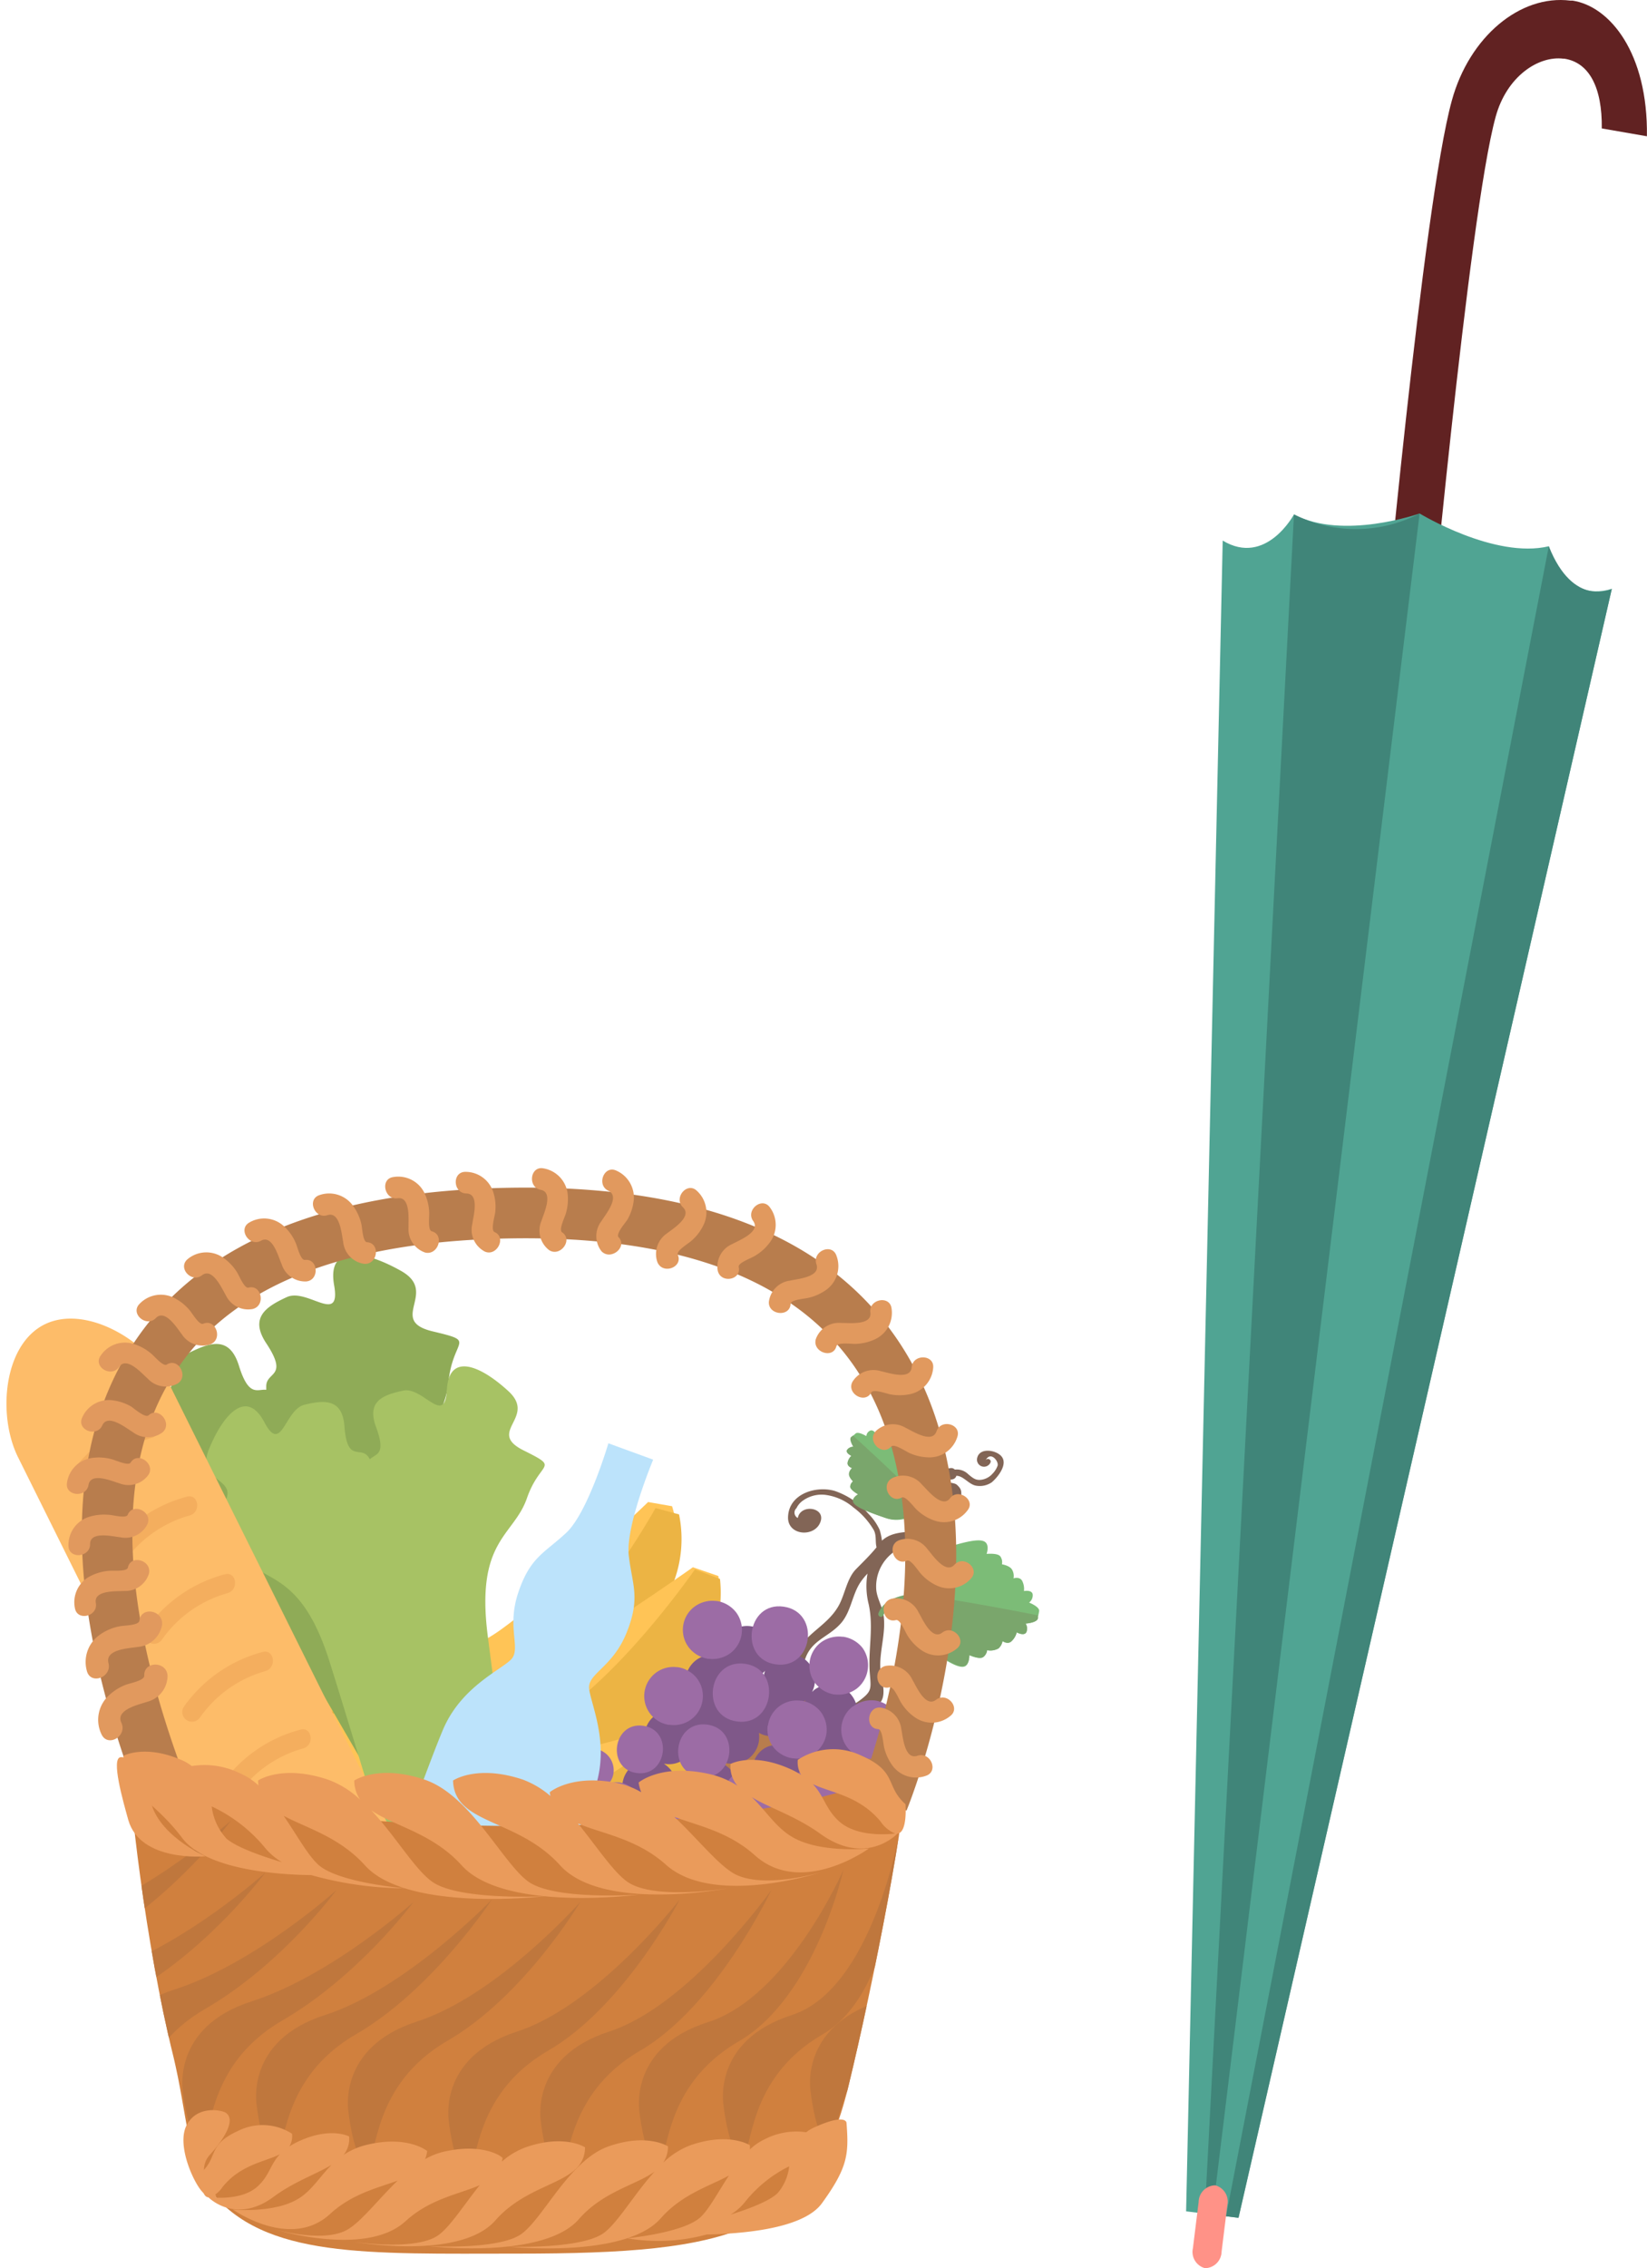 <svg id="Layer_1" data-name="Layer 1" xmlns="http://www.w3.org/2000/svg" xmlns:xlink="http://www.w3.org/1999/xlink" viewBox="0 0 189.04 260.15"><defs><style>.cls-1{fill:none;}.cls-2{fill:#b87d4d;}.cls-3{fill:#ffc456;}.cls-4{fill:#ecb444;}.cls-5{fill:#826556;}.cls-6{fill:#7f5889;}.cls-7{fill:#9c6ca5;}.cls-8{fill:#7cbc77;}.cls-9{fill:#7aa66c;}.cls-10{fill:#8fab57;}.cls-11{fill:#a7c264;}.cls-12{fill:#fdbc69;}.cls-13{fill:#f4ae5e;}.cls-14{fill:#bce3fb;}.cls-15{clip-path:url(#clip-path);}.cls-16{fill:#d0803e;}.cls-17{fill:#bf773d;}.cls-18{fill:#e1995e;}.cls-19{fill:#ea9b5b;}.cls-20{fill:#612222;}.cls-21{fill:#50a493;}.cls-22{fill:#408579;}.cls-23{fill:#ff9287;}</style><clipPath id="clip-path"><path class="cls-1" d="M104.11,201.62a2.4,2.4,0,0,0-.17-.82c-.44,4.77-20.23,8.62-44.6,8.62-24.64,0-44.62-3.93-44.62-8.79,0,5.27,2,22.38,5.15,35.11,1.66,6.83,1.6,12.18,4.27,15.52,6.21,7.78,18,7.21,35.28,7.21,24.64,0,33.85-2.32,37.94-19.12C100.25,227.5,104.29,206.93,104.11,201.62Z"/></clipPath></defs><path class="cls-2" d="M104,200.9c0-5.47-20-9.91-44.62-9.91s-44.62,4.44-44.62,9.91,20,9.9,44.62,9.9S104,206.37,104,200.9Z"/><path class="cls-3" d="M25.45,193.33s8.16,15.87,25.07,12.76c14.15-2.59,21.28-10.73,26.33-24.34a13.94,13.94,0,0,0,.29-9l-2.75-.48s-10,9.65-16.91,14.64S36,194.41,31.8,192.51s-4.61-1.53-5.29-3-2.91-7.51-3.73-7.24-1.79-.91-1,1.55S25.45,193.33,25.45,193.33Z"/><path class="cls-4" d="M24.58,189.44s6.67,16.55,23.8,15c14.33-1.29,22.17-8.75,28.45-21.84a14,14,0,0,0,1.11-8.91l-2.7-.73s-7.52,13.57-14.81,17.91S43.83,198.2,35,195.57C30.55,194.24,24.58,189.44,24.58,189.44Z"/><path class="cls-3" d="M22.94,194.67s6.29,18.56,25.17,17.94c15.79-.52,24.86-8.2,32.56-22.16a15.33,15.33,0,0,0,1.78-9.7l-2.92-1s-12.48,8.85-20.74,13.16S34.23,197.55,30,194.81s-4.76-2.41-5.26-4.13-1.94-8.64-2.87-8.47-1.8-1.28-1.38,1.51S22.94,194.67,22.94,194.67Z"/><path class="cls-4" d="M22.61,192.52s5.51,18.81,24.41,19c15.8.13,25.17-7.18,33.44-20.82a15.34,15.34,0,0,0,2.18-9.61L79.76,180s-9.68,14-18.11,18-18.94,6.21-28.31,2.38C28.62,198.41,22.61,192.52,22.61,192.52Z"/><path class="cls-3" d="M20.51,193.28s0,19.6,18.1,25.06c15.13,4.56,26.17.18,37.94-10.58a15.32,15.32,0,0,0,4.79-8.62l-2.45-1.85S64.23,201.68,55,203.11s-24.75-3.48-27.89-7.44-3.73-3.81-3.66-5.6.25-7.66-.69-7.81-2.1-1.5-2.38,0C19.87,185,20.51,193.28,20.51,193.28Z"/><path class="cls-4" d="M20.51,193.28s0,19.6,18.1,25.06c15.13,4.56,26.17.18,37.94-10.58a15.32,15.32,0,0,0,4.79-8.62l-2.45-1.85S65.66,208,56.45,209.46s-19.92.64-27.83-5.66C24.62,200.62,20.51,193.28,20.51,193.28Z"/><path class="cls-5" d="M114.92,167c-.64-.71-2.48-1-2.76.21a.81.81,0,0,0,1.52.54c.17-.36-.39-.6-.56-.24.52-1.11,1.5,0,1.39.57a2.52,2.52,0,0,1-.58.93,2.11,2.11,0,0,1-1.11.67c-.78.18-1.12-.13-1.69-.6a1.87,1.87,0,0,0-1.54-.53.56.56,0,0,0-.5-.17,11.23,11.23,0,0,0-2.53.72.62.62,0,0,0-.37.64c.44,2.07,3.07.76,2.28,3.5-1.06,3.71-5.06,1.42-7.24,3.46a7.15,7.15,0,0,0-.27-1.25,6.37,6.37,0,0,0-1.29-1.84A8.91,8.91,0,0,0,95.82,171c-2.12-.63-5.29.29-5.37,3-.06,2.21,3.26,2.37,3.77.38.38-1.54-2.35-1.88-2.65-.28a.69.69,0,0,1-.15-1.13,2.21,2.21,0,0,1,.79-.9,3.69,3.69,0,0,1,2.46-.63,6.15,6.15,0,0,1,3.27,1.44,8.67,8.67,0,0,1,2.37,2.64c.31.64.13,1.32.3,1.94-.76.93-1.5,1.63-2.35,2.5-1.06,1.07-1.28,2.92-2,4.2-1.53,2.72-4.68,3.38-5.25,6.76a.61.61,0,0,0,1.21.16c.5-3,2.8-3.12,4.38-5,1.07-1.3,1.22-3.14,2.11-4.53a7.33,7.33,0,0,1,.86-1.07,8.5,8.5,0,0,0,.13,3.49c.61,2.74-.09,5.28.14,8,.14,1.7.23,2-1.09,3-.67.51-1.4.81-2,1.39s.15,1.48.74,1c1-.84,2.88-1.17,3.6-2.16s0-2.88-.05-3.92c-.09-2,.69-4.12.36-6.1-.15-.94-.72-1.86-.82-2.81a4.87,4.87,0,0,1,2.5-4.68.51.51,0,0,0,.25-.36,10.6,10.6,0,0,1,1.25-.2,9.22,9.22,0,0,0,1.64-.17,6.37,6.37,0,0,0,4.11-5.11c0-.77.11-1-.49-1.55s-3.92-.08-.54-.63a.56.56,0,0,0,.47-.41c.79,0,1.38.93,2.19,1.12a2.44,2.44,0,0,0,1.87-.37C114.55,169.4,115.74,167.9,114.92,167Z"/><path class="cls-6" d="M91.28,205.4c1.53-1.56,1.19-4.85-1.63-5.24-3.77-.5-4.65,5.2-1.1,6a3.29,3.29,0,0,0-.83,1.6,3,3,0,0,0-1.64-.79l-.1,0a3.12,3.12,0,0,0-2.23.59l-.06-.1-.08-.1c1.6-1.53,1.3-4.92-1.56-5.31s-4.11,3-2.83,4.84a2.9,2.9,0,0,0-1,1.89,3.18,3.18,0,0,0,.59,2.25l.09.11a3,3,0,0,0,4.24.59.47.47,0,0,0,.06.09,3.16,3.16,0,0,0,2,1.17l.1,0a3,3,0,0,0,3.35-2.26,2.94,2.94,0,0,0,1.56.67C94,211.88,94.83,206.18,91.28,205.4Z"/><path class="cls-6" d="M97,198.91l.23-.16a3,3,0,0,0,1.16-2,3.15,3.15,0,0,0-.59-2.24l-.09-.12a3.06,3.06,0,0,0-4.26-.57l-.24.23A3,3,0,0,0,91,189.72a2.75,2.75,0,0,0-2.4.74,3.53,3.53,0,0,0,.13-.54,3.08,3.08,0,0,0-.6-2.25,3,3,0,0,0-2-1.16,3.1,3.1,0,0,0-2.24.59l-.12.09a3.08,3.08,0,0,0-1.16,2,2.69,2.69,0,0,0,0,.75,2.22,2.22,0,0,0-.5-.1,3,3,0,0,0-2.25.59,3.2,3.2,0,0,0-1.17,2v.1a3.12,3.12,0,0,0,.14,1.35,2.67,2.67,0,0,0-.7.39,3.16,3.16,0,0,0-1.17,2v0c-3.11-.15-4,4-1.82,5.55H75a3.15,3.15,0,0,0-2.24.6l-.12.08a3,3,0,0,0-.57,4.26,3.72,3.72,0,0,0,.84.74,2.89,2.89,0,0,0-1.42.57l-.12.08a3.25,3.25,0,0,0-.42.41,2.65,2.65,0,0,0-.41-.72,3,3,0,0,0-2-1.17,3.18,3.18,0,0,0-2.25.59l-.11.09a3.12,3.12,0,0,0-1.12,1.81,3.23,3.23,0,0,0-1.1-.35c-3.87-.52-4.69,5.5-.81,6a2.86,2.86,0,0,0,3.29-2.48,2.59,2.59,0,0,0,1.18.43,3.15,3.15,0,0,0,2.24-.6l.12-.09a2.63,2.63,0,0,0,.42-.4,2.54,2.54,0,0,0,.41.72,3.05,3.05,0,0,0,2,1.17,3.24,3.24,0,0,0,2-.45c3.6.49,4.56-4.68,1.56-5.83l.07-.06A3,3,0,0,0,77,203a3.46,3.46,0,0,0-.78-.7l.13,0a2.86,2.86,0,0,0,3.3-2.54,3.32,3.32,0,0,0,1.36-.21,2.74,2.74,0,0,0,.59,1.54,3.13,3.13,0,0,0,2,1.17h.1a3.18,3.18,0,0,0,2.25-.59,3.09,3.09,0,0,0,1.16-2,3.63,3.63,0,0,0,0-.93,2.73,2.73,0,0,0,1,.35,3,3,0,0,0,3.41-2.61l0-.1a2.9,2.9,0,0,0,0-.83,2.59,2.59,0,0,0,.92-.55,2.19,2.19,0,0,0-.2.76,3.18,3.18,0,0,0,.59,2.25l.09.11a3.13,3.13,0,0,0,1.22.93c-2,1.33-1.89,5.19,1.19,5.6C98.94,205.2,99.91,200.11,97,198.91Zm-10.26-5.29a3.16,3.16,0,0,0-1.17,2v.1a3,3,0,0,0,0,.94,2.93,2.93,0,0,0-1-.36h-.1a3,3,0,0,0-1.53.21,3.13,3.13,0,0,0-.16-.75,2.14,2.14,0,0,0,.71-.39,3.16,3.16,0,0,0,1.17-2v-.1a2.69,2.69,0,0,0,0-.75,2.19,2.19,0,0,0,.51.1A3.18,3.18,0,0,0,87.4,192l.11-.09a2.62,2.62,0,0,0,.3-.28,3.51,3.51,0,0,0-.18,1.51A2.56,2.56,0,0,0,86.73,193.62Z"/><path class="cls-7" d="M89.06,190.89c4.26.58,5.16-6,.89-6.62S84.79,190.32,89.06,190.89Z"/><path class="cls-7" d="M95.74,194.34l.1,0a3.5,3.5,0,0,0,2.48-.66,3.36,3.36,0,0,0,1.28-2.21A3.41,3.41,0,0,0,99,189a3.49,3.49,0,0,0-2.21-1.28l-.1,0a3.49,3.49,0,0,0-2.48.66,3.35,3.35,0,0,0-.63,4.68A3.49,3.49,0,0,0,95.74,194.34Z"/><path class="cls-7" d="M97.87,195.72a3.35,3.35,0,0,0-.63,4.68,3.38,3.38,0,0,0,2.21,1.29,3.49,3.49,0,0,0,2.48-.66L102,201a3.35,3.35,0,0,0,.63-4.68,3.33,3.33,0,0,0-2.21-1.29,3.47,3.47,0,0,0-2.47.66Z"/><path class="cls-7" d="M81.28,190.25l.1,0a3.46,3.46,0,0,0,2.47-.66,3.35,3.35,0,0,0,.63-4.68,3.48,3.48,0,0,0-2.21-1.29h-.1a3.46,3.46,0,0,0-2.47.66,3.32,3.32,0,0,0-.63,4.68A3.47,3.47,0,0,0,81.28,190.25Z"/><path class="cls-7" d="M84.6,197.44c4.26.58,5.16-6.05.89-6.62S80.33,196.87,84.6,197.44Z"/><path class="cls-7" d="M88.11,197.91a3.43,3.43,0,0,0,.66,2.48A3.47,3.47,0,0,0,91,201.67l.1,0a3.36,3.36,0,0,0,3.76-2.87,3.4,3.4,0,0,0-.66-2.47A3.48,3.48,0,0,0,92,195.06h-.1a3.34,3.34,0,0,0-3.76,2.86Z"/><path class="cls-7" d="M94.33,202.53a3.41,3.41,0,0,0-2.47.66,3.47,3.47,0,0,0-1.28,2.21l0,.1a3.46,3.46,0,0,0,.66,2.47,3.4,3.4,0,0,0,1,.87,2.09,2.09,0,0,0-.53,1.2,2.47,2.47,0,0,0,2.08,2.73l.1,0a2.45,2.45,0,0,0,2.73-2.09,2.58,2.58,0,0,0-.74-2.07l0,0a3.52,3.52,0,0,0,1.29-2.21v-.1a3.34,3.34,0,0,0-2.87-3.76Z"/><path class="cls-7" d="M76.79,197.82h.1A3.32,3.32,0,0,0,80.64,195,3.35,3.35,0,0,0,80,192.5a3.46,3.46,0,0,0-2.21-1.29h-.1a3.34,3.34,0,0,0-.89,6.62Z"/><path class="cls-7" d="M81.18,197.8c-3.87-.52-4.69,5.49-.81,6S85.06,198.32,81.18,197.8Z"/><path class="cls-7" d="M85.59,209c3.88.52,4.7-5.5.82-6S81.72,208.49,85.59,209Z"/><path class="cls-7" d="M88.06,209.66c-3.48-.48-4.22,4.94-.73,5.41S91.55,210.13,88.06,209.66Z"/><path class="cls-7" d="M81.3,209.05c-3.49-.47-4.22,4.95-.73,5.42S84.79,209.52,81.3,209.05Z"/><path class="cls-7" d="M78.05,203.61c-3.49-.47-4.22,4.94-.73,5.41S81.54,204.08,78.05,203.61Z"/><path class="cls-7" d="M73.08,203.35c3.49.47,4.22-4.95.73-5.42S69.59,202.88,73.08,203.35Z"/><path class="cls-7" d="M70.52,209.93a2.69,2.69,0,0,0,1.86-.54,2.81,2.81,0,0,0,1.05-1.81v-.1a2.86,2.86,0,0,0-.53-2,2.75,2.75,0,0,0-1.81-1.05,3.14,3.14,0,0,0-1.22.12,2.14,2.14,0,0,0,.55-1.23,2.48,2.48,0,0,0-2.08-2.74h-.1a2.45,2.45,0,0,0-2.73,2.08,2.6,2.6,0,0,0,.45,1.73l-.27-.07h-.1a2.85,2.85,0,0,0-2,.53,2.73,2.73,0,0,0-.52,3.84,2.88,2.88,0,0,0,1.81,1H65a2.75,2.75,0,0,0,3-2.19,2.8,2.8,0,0,0,.53,1.35,1.86,1.86,0,0,0,.33.36c-3.36-.3-4,5-.59,5.42C71.13,215,72.14,211.5,70.52,209.93ZM68,206.71a2.46,2.46,0,0,0-.52-1.37h0l.09,0h.1a2.31,2.31,0,0,0,1-.11A2.8,2.8,0,0,0,68,206.71Z"/><path class="cls-7" d="M74.9,210.33c-3.49-.47-4.23,4.95-.73,5.42S78.39,210.8,74.9,210.33Z"/><path class="cls-7" d="M64.42,212.29c-3.49-.47-4.22,5-.73,5.42S67.91,212.76,64.42,212.29Z"/><path class="cls-7" d="M100.1,202.19c-3.1-.42-3.75,4.39-.65,4.81S103.2,202.6,100.1,202.19Z"/><path class="cls-8" d="M111.24,189.83s1.21.56,1.62.21a1.14,1.14,0,0,0,.42-.77,1.92,1.92,0,0,0,1.31-.2,1.46,1.46,0,0,0,.46-.85s.62.46,1.06,0a2.08,2.08,0,0,0,.57-1s.83.47,1.1,0a1.06,1.06,0,0,0-.09-1s1.35-.09,1.42-.61c0-.13,0-.22,0-.3h.06l.1-.51c.1-.51-1.15-1-1.15-1a1.05,1.05,0,0,0,.41-.94c-.09-.56-1-.38-1-.38a2.11,2.11,0,0,0-.2-1.16c-.29-.54-1-.3-1-.3a1.43,1.43,0,0,0-.17-1c-.27-.47-1.16-.61-1.16-.61a1.16,1.16,0,0,0-.16-.87c-.27-.46-1.6-.32-1.6-.32s.39-1.07-.25-1.42-2.22,0-5,.89c-2.54.82-3.36,4.31-3.49,5h0s-.77,4.2,1.61,6,3.77,2.59,4.49,2.47S111.24,189.83,111.24,189.83Z"/><path class="cls-9" d="M119.21,185.28s-12.1-2.4-14.43-2.34a.29.29,0,0,0-.27-.11l-.09,0,0-.19a1.09,1.09,0,0,0,0,.19c-1.45.25-3,.71-3.59,2.18a.3.3,0,0,0,.56.24c.5-1.21,1.78-1.58,3-1.79-.1,1.31,0,3.87,1.7,5.15,2.38,1.76,3.77,2.59,4.49,2.47s.69-1.27.69-1.27,1.21.56,1.62.21a1.14,1.14,0,0,0,.42-.77,1.92,1.92,0,0,0,1.31-.2,1.46,1.46,0,0,0,.46-.85s.62.46,1.06,0a2.08,2.08,0,0,0,.57-1s.83.47,1.1,0a1.06,1.06,0,0,0-.09-1s1.35-.09,1.42-.61c0-.13,0-.22,0-.3Z"/><path class="cls-8" d="M98.5,171.38s-.94-.52-.89-.91a.84.84,0,0,1,.32-.57s-.51-.49-.46-.89a1,1,0,0,1,.35-.63s-.59-.19-.51-.64a1.46,1.46,0,0,1,.43-.77s-.7-.32-.49-.68a.87.87,0,0,1,.72-.36s-.55-.87-.24-1.12l.18-.14,0,0,.3-.26c.3-.27,1.23.3,1.23.3a.74.74,0,0,1,.44-.63c.42-.17.73.48.73.48a1.79,1.79,0,0,1,.87-.33.72.72,0,0,1,.68.5,1.2,1.2,0,0,1,.72-.27,1.63,1.63,0,0,1,1,.48,1,1,0,0,1,.66-.25c.44,0,1,.86,1,.86s.55-.67,1.08-.42,1,1.37,1.73,3.48c.62,1.9-1.35,3.8-1.75,4.16h0s-2.47,2.15-4.76,1.38-3.49-1.3-3.74-1.79S98.5,171.38,98.5,171.38Z"/><path class="cls-9" d="M97.88,164.63s7.21,6.53,8.24,8a.24.24,0,0,1,.21.13s0,0,0,.06l.11-.09-.11.09c.5,1,.89,2.12.19,3.09-.18.24-.6,0-.42-.25a2.39,2.39,0,0,0-.17-2.55c-.84.58-2.59,1.56-4.25,1-2.29-.77-3.49-1.3-3.74-1.79s.53-.94.53-.94-.94-.52-.89-.91a.84.84,0,0,1,.32-.57s-.51-.49-.46-.89a1,1,0,0,1,.35-.63s-.59-.19-.51-.64a1.46,1.46,0,0,1,.43-.77s-.7-.32-.49-.68a.87.87,0,0,1,.72-.36s-.55-.87-.24-1.12l.18-.14Z"/><path class="cls-10" d="M70.15,227.93S54.81,188.17,50.56,176.7s.41-13,.91-18.15,3.38-4.61-1.83-5.86.77-4.47-3.61-6.93-8.5-3-7.68,1.64-3.08.28-5.44,1.37-4.3,2.34-2.35,5.29c2.61,3.94,0,3.21,0,4.93,0,.15,0,.27,0,.41-1-.13-2,.93-3.15-2.81-1.07-3.37-3.26-2.63-5.6-1.49s-1.38,6.93-4.48,3.36-5.27,0-6.11,4.93,5.43,2.34,3.12,7.18-.87,2.28,3.41,5.1,8.43.18,14.67,10.71,27.5,47.46,27.5,47.46c1.33,3.9,5,4.4,7.75,1a.85.85,0,0,0,.14-.5C70.89,233.62,72,230.9,70.15,227.93Z"/><path class="cls-11" d="M57.34,241a.73.73,0,0,0,.37.29c3.8.85,6.12-1.52,4.92-5,0,0-5.29-37.89-6.66-48.78s3-11.32,4.51-15.68,3.9-3.34-.4-5.49,1.59-3.75-1.74-6.8-6.82-4.37-7.05-.14-2.75-.39-5,.09-4.24,1.17-3.14,4.14c1.22,3.29,0,3.06-.69,3.73-.08-.1-.13-.2-.21-.31-.95-1.21-2.4.74-2.72-3.49-.24-3.16-2.3-3-4.58-2.45s-2.62,5.78-4.61,2S25.72,162,24,166.17s4.26,3.15,1.26,6.9-1.23,1.82,1.93,5.17,7.33,1.87,10.64,12.35S52.13,237.7,52.13,237.7C52.45,240.84,54.75,242.14,57.34,241Z"/><path class="cls-12" d="M5.11,151.9h0c4.75-2.35,11.86,1.9,14.22,6.65l38.82,78.09a9.68,9.68,0,0,1-4.35,12.92h0a9.67,9.67,0,0,1-12.92-4.34L2.07,167.13C-.29,162.38.36,154.27,5.11,151.9Z"/><path class="cls-13" d="M17.1,162.75a16.14,16.14,0,0,0-9,6.24,1.09,1.09,0,0,0,1.78,1.26,13.7,13.7,0,0,1,7.54-5.34C18.79,164.53,18.45,162.37,17.1,162.75Z"/><path class="cls-13" d="M21.44,171.66a16.11,16.11,0,0,0-9,6.24,1.1,1.1,0,0,0,1.79,1.26,13.71,13.71,0,0,1,7.53-5.35C23.13,173.44,22.79,171.28,21.44,171.66Z"/><path class="cls-13" d="M25.79,180.56a16.16,16.16,0,0,0-9,6.25,1.09,1.09,0,0,0,1.79,1.25,13.7,13.7,0,0,1,7.53-5.34C27.47,182.34,27.14,180.18,25.79,180.56Z"/><path class="cls-13" d="M30.13,189.47a16.14,16.14,0,0,0-9,6.24A1.09,1.09,0,0,0,22.94,197a13.65,13.65,0,0,1,7.53-5.34C31.81,191.25,31.48,189.09,30.13,189.47Z"/><path class="cls-13" d="M34.47,198.38a16,16,0,0,0-9,6.24,1.09,1.09,0,0,0,1.78,1.26,13.65,13.65,0,0,1,7.54-5.35C36.15,200.15,35.82,198,34.47,198.38Z"/><path class="cls-13" d="M38.81,207.28a16.11,16.11,0,0,0-9,6.25,1.09,1.09,0,0,0,1.78,1.25,13.63,13.63,0,0,1,7.54-5.34C40.5,209.06,40.16,206.9,38.81,207.28Z"/><path class="cls-13" d="M43.15,216.19a16,16,0,0,0-9,6.24A1.09,1.09,0,0,0,36,223.69a13.77,13.77,0,0,1,7.54-5.35C44.84,218,44.5,215.81,43.15,216.19Z"/><path class="cls-14" d="M68.49,204.45c1.35-4.81-.67-9-.87-10.76s2.7-2.43,4.31-6.46.63-5.43.24-8.82,2.8-11,2.8-11l-2.37-.87-.29-.1-2.48-.91S67.5,173.45,65,175.79s-4.14,2.76-5.52,6.88.43,6.49-.88,7.72-5.53,3.11-7.61,7.66c-1.35,3-6.41,17-9.75,26.39a9.23,9.23,0,0,0,5.52,11.78h0l.3.11.26.1a9,9,0,0,0,11.47-5.26C62.3,221.85,67.59,207.63,68.49,204.45Z"/><g class="cls-15"><path class="cls-16" d="M104.11,201.62a2.4,2.4,0,0,0-.17-.82c-.44,4.77-20.23,8.62-44.6,8.62-24.64,0-44.62-3.93-44.62-8.79,0,5.27,2,22.38,5.15,35.11,1.73,7.1,1.44,12.91,4.27,16.27,6.22,7.38,18.34,6.46,35.28,6.46,24.64,0,33.85-2.32,37.94-19.12C100.25,227.5,104.29,206.93,104.11,201.62Z"/><path class="cls-17" d="M47.46,218.14s-9.37,8.44-18.61,11.41S21,239.94,21,239.94c.07.82.83,6,2.13,5.68s.41-8.75,9.23-13.86S47.46,218.14,47.46,218.14Z"/><path class="cls-17" d="M38.61,216.78S29.24,225.22,20,228.19s-7.83,10.39-7.83,10.39c.08.82.83,6,2.14,5.68s.41-8.75,9.23-13.85S38.61,216.78,38.61,216.78Z"/><path class="cls-17" d="M30.46,214.76s-9.37,8.43-18.61,11.41S4,236.55,4,236.55c.08.83.83,6,2.14,5.69s.41-8.75,9.23-13.86S30.46,214.76,30.46,214.76Z"/><path class="cls-17" d="M100.87,229.55c-9.24,3-7.82,10.39-7.82,10.39.07.82.83,6,2.13,5.68s.41-8.75,9.23-13.86,15.08-13.62,15.08-13.62S110.12,226.58,100.87,229.55Z"/><path class="cls-17" d="M11.44,222.41c8.82-5.1,15.08-13.62,15.08-13.62s-9.37,8.43-18.61,11.41S.08,230.59.08,230.59c.07.82.83,6,2.13,5.68S2.63,227.52,11.44,222.41Z"/><path class="cls-17" d="M56.44,217.88s-9.9,10.26-19.15,13.23-7.82,10.39-7.82,10.39c.07.82.83,6,2.13,5.68s.41-8.75,9.23-13.85S56.44,217.88,56.44,217.88Z"/><path class="cls-17" d="M66.6,218.14s-9.5,10.73-18.74,13.71S40,242.23,40,242.23c.07.83.83,6.05,2.13,5.69s.41-8.75,9.23-13.86S66.6,218.14,66.6,218.14Z"/><path class="cls-17" d="M78,217.88S68.6,230,59.35,233s-7.82,10.39-7.82,10.39c.07.82.83,6,2.13,5.68s.41-8.75,9.23-13.86S78,217.88,78,217.88Z"/><path class="cls-17" d="M88.53,216.78S79.16,230,69.92,233s-7.83,10.39-7.83,10.39c.07.82.83,6,2.13,5.68s.42-8.75,9.23-13.86S88.53,216.78,88.53,216.78Z"/><path class="cls-17" d="M96.8,214.47S90.48,229,81.24,231.93s-7.83,10.39-7.83,10.39c.07.82.83,6,2.14,5.68s.41-8.75,9.22-13.86S96.8,214.47,96.8,214.47Z"/><path class="cls-17" d="M103.23,210.2s-3.11,17.94-12.35,20.91-7.83,10.39-7.83,10.39c.07.82.83,6,2.14,5.68s.41-8.75,9.22-13.85S103.23,210.2,103.23,210.2Z"/></g><path class="cls-2" d="M104.05,207.66l-5.37-2.19c.12-.3,12-30.12-.47-48.53-6.76-10-19.66-15-38.32-14.92-19.4.1-32.64,5-39.35,14.71-7.22,10.38-7.13,25.87.26,46.05.7,1.9.89,2.41.66,3.35l-5.65-1.33a2.58,2.58,0,0,0,0,1.26c-.05-.16-.27-.76-.46-1.29-8.08-22.05-7.94-39.33.42-51.35,7.85-11.31,22.69-17.1,44.09-17.21h.53c20.46,0,34.8,5.88,42.65,17.49C117.23,174.7,104.6,206.32,104.05,207.66Z"/><path class="cls-18" d="M16.56,192.19c0,.57-1.65.85-2.15,1.05a5.94,5.94,0,0,0-2.08,1.37,3.81,3.81,0,0,0-.68,4.3c.71,1.54,3,.2,2.28-1.33s2.15-2.11,3-2.41a3.09,3.09,0,0,0,2.3-3C19.12,190.5,16.48,190.49,16.56,192.19Z"/><path class="cls-18" d="M16,185.88c-.08.56-1.78.53-2.31.65a5.82,5.82,0,0,0-2.29,1,3.81,3.81,0,0,0-1.43,4.11c.43,1.65,2.9.73,2.48-.9s2.49-1.69,3.35-1.85a3.08,3.08,0,0,0,2.8-2.51C18.79,184.67,16.19,184.19,16,185.88Z"/><path class="cls-18" d="M14.68,179.78c-.11.5-1.71.33-2.22.38a5.79,5.79,0,0,0-2.23.68,3.36,3.36,0,0,0-1.63,3.61c.28,1.53,2.68.92,2.4-.6s2.46-1.32,3.29-1.38a2.84,2.84,0,0,0,2.81-2C17.43,178.93,15,178.26,14.68,179.78Z"/><path class="cls-18" d="M14.66,173.73c-.19.47-1.74,0-2.25,0a5.79,5.79,0,0,0-2.31.28,3.37,3.37,0,0,0-2.24,3.27c0,1.56,2.49,1.37,2.48-.18s2.65-.86,3.47-.79a2.81,2.81,0,0,0,3.12-1.52C17.51,173.37,15.25,172.3,14.66,173.73Z"/><path class="cls-18" d="M15,167.74c-.27.43-1.72-.28-2.22-.39a5.52,5.52,0,0,0-2.32-.12,3.34,3.34,0,0,0-2.77,2.83c-.25,1.53,2.21,1.78,2.47.25s2.76-.4,3.56-.18a2.81,2.81,0,0,0,3.33-1C17.84,167.87,15.79,166.43,15,167.74Z"/><path class="cls-18" d="M17.06,162.32c-.38.34-1.6-.72-2-1a5.7,5.7,0,0,0-2.22-.73,3.35,3.35,0,0,0-3.41,2c-.65,1.42,1.67,2.3,2.31.89s2.77.34,3.49.76a2.82,2.82,0,0,0,3.47,0C19.79,163.2,18.19,161.27,17.06,162.32Z"/><path class="cls-18" d="M19.15,156.5c-.43.28-1.45-1-1.84-1.29a5.71,5.71,0,0,0-2.06-1.1,3.35,3.35,0,0,0-3.71,1.39c-.88,1.28,1.25,2.55,2.13,1.27s2.67.82,3.29,1.35a2.83,2.83,0,0,0,3.43.56C21.69,157.85,20.45,155.67,19.15,156.5Z"/><path class="cls-18" d="M23.33,151.82c-.47.2-1.26-1.21-1.6-1.59a5.65,5.65,0,0,0-1.84-1.42,3.37,3.37,0,0,0-3.89.75c-1.08,1.12.81,2.72,1.89,1.61s2.49,1.25,3,1.89a2.83,2.83,0,0,0,3.29,1.11C25.61,153.57,24.76,151.21,23.33,151.82Z"/><path class="cls-18" d="M28.53,147.68c-.49.13-1.07-1.38-1.35-1.8a5.61,5.61,0,0,0-1.62-1.67,3.36,3.36,0,0,0-4,.18c-1.23,1,.41,2.81,1.63,1.87s2.3,1.59,2.73,2.29a2.83,2.83,0,0,0,3.09,1.58C30.54,149.73,30,147.28,28.53,147.68Z"/><path class="cls-18" d="M35,144.5c-.51.06-.86-1.52-1.08-2a5.57,5.57,0,0,0-1.36-1.89,3.35,3.35,0,0,0-3.94-.4c-1.35.76,0,2.84,1.34,2.09s2,1.91,2.36,2.67a2.83,2.83,0,0,0,2.83,2C36.69,146.83,36.54,144.33,35,144.5Z"/><path class="cls-18" d="M42.14,142.47c-.51,0-.55-1.65-.68-2.15a5.73,5.73,0,0,0-1-2.11,3.37,3.37,0,0,0-3.8-1.14c-1.47.49-.54,2.78.92,2.3s1.64,2.26,1.81,3.07a2.82,2.82,0,0,0,2.4,2.51C43.35,145.08,43.69,142.59,42.14,142.47Z"/><path class="cls-18" d="M49.56,141.22c-.49-.13-.26-1.73-.3-2.24a5.65,5.65,0,0,0-.59-2.25A3.34,3.34,0,0,0,45.13,135c-1.53.22-1,2.65.51,2.43s1.22,2.51,1.25,3.34a2.83,2.83,0,0,0,1.92,2.89C50.3,144,51.06,141.61,49.56,141.22Z"/><path class="cls-18" d="M56.77,141.31c-.47-.21,0-1.75.07-2.26a5.46,5.46,0,0,0-.22-2.31,3.34,3.34,0,0,0-3.2-2.34c-1.55,0-1.44,2.45.11,2.48s.78,2.68.68,3.5a2.82,2.82,0,0,0,1.43,3.16C57,144.16,58.18,141.93,56.77,141.31Z"/><path class="cls-18" d="M64.52,141.34c-.43-.29.31-1.72.44-2.21a5.72,5.72,0,0,0,.18-2.32A3.36,3.36,0,0,0,62.37,134c-1.53-.29-1.83,2.17-.31,2.46s.33,2.77.09,3.56a2.82,2.82,0,0,0,.88,3.36C64.31,144.2,65.81,142.19,64.52,141.34Z"/><path class="cls-18" d="M71,141.9c-.34-.38.73-1.59,1-2a5.67,5.67,0,0,0,.74-2.21,3.37,3.37,0,0,0-2-3.43c-1.41-.66-2.31,1.65-.91,2.31s-.36,2.76-.79,3.47a2.82,2.82,0,0,0,0,3.47C70.12,144.62,72.07,143,71,141.9Z"/><path class="cls-18" d="M77.8,143.92c-.21-.47,1.19-1.27,1.57-1.62a5.5,5.5,0,0,0,1.4-1.85,3.34,3.34,0,0,0-.79-3.88c-1.12-1.07-2.71.83-1.59,1.9s-1.22,2.5-1.85,3a2.84,2.84,0,0,0-1.08,3.3C76.08,146.22,78.42,145.34,77.8,143.92Z"/><path class="cls-18" d="M84.79,145.32c-.11-.49,1.42-1,1.85-1.28a5.63,5.63,0,0,0,1.73-1.56,3.35,3.35,0,0,0,0-4c-.9-1.27-2.82.3-1.92,1.56s-1.68,2.23-2.4,2.64a2.82,2.82,0,0,0-1.68,3C82.67,147.25,85.13,146.83,84.79,145.32Z"/><path class="cls-18" d="M90.74,149.56c0-.51,1.64-.59,2.13-.73a5.61,5.61,0,0,0,2.1-1A3.36,3.36,0,0,0,96,144c-.52-1.47-2.8-.49-2.29,1s-2.23,1.68-3,1.87a2.81,2.81,0,0,0-2.46,2.44C88.16,150.82,90.65,151.1,90.74,149.56Z"/><path class="cls-18" d="M96,154.4c.14-.5,1.73-.24,2.24-.27a5.66,5.66,0,0,0,2.26-.56,3.34,3.34,0,0,0,1.83-3.51c-.2-1.54-2.63-1.06-2.43.47s-2.53,1.18-3.36,1.2a2.81,2.81,0,0,0-2.91,1.88C93.25,155.09,95.62,155.89,96,154.4Z"/><path class="cls-18" d="M100,159.71c.24-.45,1.74.14,2.24.22a5.71,5.71,0,0,0,2.33-.06,3.35,3.35,0,0,0,2.54-3c.14-1.55-2.34-1.6-2.47-.06s-2.73.61-3.54.45a2.83,2.83,0,0,0-3.25,1.21C97.12,159.8,99.27,161.08,100,159.71Z"/><path class="cls-18" d="M102.29,165.91c.34-.38,1.66.55,2.12.75a5.67,5.67,0,0,0,2.28.49,3.34,3.34,0,0,0,3.19-2.35c.5-1.47-1.89-2.11-2.39-.64s-2.79-.06-3.54-.4a2.82,2.82,0,0,0-3.45.4C99.48,165.31,101.26,167.07,102.29,165.91Z"/><path class="cls-18" d="M103.49,171.76c.44-.25,1.38,1.07,1.75,1.41a5.6,5.6,0,0,0,2,1.22,3.35,3.35,0,0,0,3.8-1.15c1-1.22-1.09-2.62-2-1.4s-2.62-1-3.21-1.56a2.82,2.82,0,0,0-3.39-.77C101,170.26,102.14,172.51,103.49,171.76Z"/><path class="cls-18" d="M104.08,179c.46-.22,1.3,1.17,1.65,1.53a5.5,5.5,0,0,0,1.89,1.36,3.34,3.34,0,0,0,3.86-.88c1-1.15-.9-2.69-1.93-1.55s-2.54-1.16-3.09-1.78a2.84,2.84,0,0,0-3.33-1C101.74,177.3,102.68,179.63,104.08,179Z"/><path class="cls-18" d="M102.83,185.81c.49-.13,1.07,1.38,1.35,1.8a5.65,5.65,0,0,0,1.62,1.68,3.35,3.35,0,0,0,4-.19c1.23-.94-.41-2.81-1.64-1.86s-2.29-1.6-2.72-2.3a2.83,2.83,0,0,0-3.09-1.58C100.82,183.76,101.33,186.21,102.83,185.81Z"/><path class="cls-18" d="M102.09,193.52c.5-.13,1.08,1.38,1.36,1.8a5.53,5.53,0,0,0,1.62,1.68,3.33,3.33,0,0,0,4-.19c1.24-.95-.4-2.81-1.63-1.86s-2.29-1.6-2.72-2.3a2.83,2.83,0,0,0-3.09-1.58C100.09,191.46,100.6,193.92,102.09,193.52Z"/><path class="cls-18" d="M100.79,198.32c.5,0,.57,1.65.7,2.14a5.87,5.87,0,0,0,1,2.11,3.35,3.35,0,0,0,3.81,1.09c1.47-.51.51-2.79-1-2.29s-1.66-2.25-1.85-3.05a2.8,2.8,0,0,0-2.42-2.48C99.54,195.73,99.24,198.22,100.79,198.32Z"/><path class="cls-19" d="M103,210.3c1.19-.11.93-3.38.93-3.38-2.35-2.07-.86-3.74-5.1-5.58a7.38,7.38,0,0,0-7.26.5,2.74,2.74,0,0,0,.38,1.72,9.43,9.43,0,0,0-1.43-.75c-4.24-1.84-6.67-.5-6.67-.5a3.4,3.4,0,0,0,.78,2.49,10,10,0,0,0-3.33-1.36c-5.44-1.19-8,1-8,1a4.63,4.63,0,0,0,.3,1.11,9.28,9.28,0,0,0-2.5-1c-5.44-1.18-8,1-8,1a3.11,3.11,0,0,0,.08.44A10.42,10.42,0,0,0,60,204.1c-5.28-1.76-8,.11-8,.11.13,5.08,7.39,4.3,12.28,9.72s19.27,2.64,19.27,2.64-8.58,1.44-11.62-.8c-1.64-1.22-3.45-4-5.59-6.63,2.73,1.17,6.74,1.72,10.1,4.73,5.44,4.87,17.78.87,17.78.87s-6.71,2-10,.13c-1.9-1.11-4.17-4-6.82-6.49,2.67,1,6.2,1.69,9.21,4.38C92,217.63,99.74,212,99.74,212s-5.54.6-8.8-1.31c-1.89-1.1-3-3-4.65-4.57,2,1.23,5.08,2.18,7.88,4.21C99.09,213.88,102.56,210.77,103,210.3Zm-9.75-5.7c2,1,5.33,1.3,7.82,4.31a3.72,3.72,0,0,0,1.68,1.38c-1,.12-4.44.37-6.42-1.38C94.74,207.48,94.61,206,93.28,204.6Z"/><path class="cls-19" d="M60.59,215.77c-3-2.25-6.6-9.9-11.88-11.67s-8.05.11-8.05.11a3.93,3.93,0,0,0,.68,2.2,10.7,10.7,0,0,0-3.72-2.31c-5.28-1.76-8,.11-8,.11a4.86,4.86,0,0,0,.05.56,7.73,7.73,0,0,0-2.08-1.37,9.31,9.31,0,0,0-5.58-.85,5.13,5.13,0,0,0-1.15-.68c-4.24-1.84-6.68-.5-6.68-.5-.26,4.2,3.09,4.6,6.73,9.43,2.76,3.66,11,4.21,14.82,4.26a40.52,40.52,0,0,0,10.76,1.51s-7.58-.61-9.93-2.68c-1.22-1.09-2.47-3.4-4-5.63,2.59,1.39,6.38,2.41,9.32,5.67,4.88,5.43,20.66,3.55,20.66,3.55s-10,.53-13-1.71c-2-1.47-4.17-5.22-6.93-8.15,2.52,1.79,7,2.58,10.37,6.31,4.88,5.43,20.39,3.36,20.39,3.36S63.63,218,60.59,215.77Zm-34.68-5a6.52,6.52,0,0,1-1.61-3.59,17.62,17.62,0,0,1,6,4.6,7.43,7.43,0,0,0,2.07,1.8C29.81,212.82,27,211.8,25.91,210.8Z"/><path class="cls-19" d="M23.58,212.9s-7.48.71-8.86-4.18c-.55-2-2.05-7.14-.85-7.19s3,2.15,3.34,4.57C17.75,210.37,23.58,212.9,23.58,212.9Z"/><path class="cls-19" d="M31.44,251.93c2.35-1.74,4.91-2.59,6.63-3.65-1.39,1.38-2.3,3-3.89,3.93-2.75,1.65-7.44,1.21-7.44,1.21s6.6,4.69,11.15.5c2.52-2.32,5.5-3,7.75-3.82-2.21,2.13-4.1,4.62-5.7,5.58-2.74,1.66-8.45,0-8.45,0s10.5,3.26,15.06-.93c2.82-2.59,6.21-3.11,8.51-4.13-1.79,2.23-3.29,4.63-4.67,5.68-2.55,1.94-9.84.81-9.84.81s12.23,2.2,16.31-2.45,10.24-4.07,10.29-8.38c0,0-2.37-1.56-6.82,0a8.53,8.53,0,0,0-2.71,1.62c0-.12.05-.25.07-.38s-2.19-1.8-6.79-.73a7.78,7.78,0,0,0-2.11.85,3.7,3.7,0,0,0,.24-.94s-2.19-1.81-6.79-.74a8.24,8.24,0,0,0-2.81,1.19,2.89,2.89,0,0,0,.64-2.12s-2.08-1.11-5.65.5a8.36,8.36,0,0,0-1.21.65,2.26,2.26,0,0,0,.31-1.46,6.25,6.25,0,0,0-6.16-.34c-3.58,1.61-2.3,3-4.26,4.79,0,0-.19,2.77.83,2.85C24.33,252.41,27.31,255,31.44,251.93Zm-1.88-1.16c-1.66,1.5-4.55,1.33-5.42,1.24a3.22,3.22,0,0,0,1.41-1.19c2.07-2.57,4.9-2.89,6.57-3.74C31,248.27,30.92,249.54,29.56,250.77Z"/><path class="cls-19" d="M49.18,257.61s13.17,1.57,17.25-3.08c2.8-3.21,6.6-3.93,8.71-5.47-2.3,2.51-4.12,5.72-5.78,7-2.55,1.94-11,1.61-11,1.61s13.4,1.41,17.48-3.25c2.45-2.79,5.65-3.7,7.83-4.91-1.26,1.9-2.28,3.88-3.31,4.82-2,1.78-8.38,2.38-8.38,2.38a21.15,21.15,0,0,0,9.12-.43c3.25-.08,11-.46,13.25-3.6,3-4.14,3.08-5.67,2.81-9.22,0,0-.05-1.11-3.62.5a4,4,0,0,0-1,.59,7.89,7.89,0,0,0-4.72.78,6.54,6.54,0,0,0-1.75,1.19,3.75,3.75,0,0,0,0-.48s-2.37-1.55-6.82,0a9.11,9.11,0,0,0-3.13,2,3.33,3.33,0,0,0,.55-1.87s-2.37-1.56-6.82,0-7.39,8.08-9.94,10S49.18,257.61,49.18,257.61ZM83.85,254a6.32,6.32,0,0,0,1.73-1.54,14.82,14.82,0,0,1,5-4,5.62,5.62,0,0,1-1.32,3.06C88.36,252.43,86,253.32,83.85,254Z"/><path class="cls-19" d="M25.92,242.32c-.42-.3-3.28-.92-4.5,1.42s.93,6.91,1.94,7.78,1.47.54,1.47.54,0-.37-.69-1.37a2.59,2.59,0,0,1,0-3.61C25.35,245.75,27.22,243.22,25.92,242.32Z"/><path class="cls-20" d="M158.42,77.35c.2-2.2,4.92-53.9,8.22-65.82,2-7.3,7.83-12.18,13.6-11.46l.26,0c4.28.66,8.66,6,8.53,15.56l-5.18-.9c.06-4.72-1.46-7.57-4.3-8l-.12,0c-2.84-.35-6.48,2-7.76,6.66-3.1,11.19-7.9,63.79-7.95,64.32Z"/><path class="cls-21" d="M177.77,62.65c-6.21,1.49-14.83-3.76-14.83-3.76S154.18,62,148.52,59c0,0-3.21,6-8.18,3l-4.2,191.62,3,.37,3,.37L185,67.54C179.41,69.24,177.77,62.65,177.77,62.65Z"/><path class="cls-22" d="M148.52,59,138.29,253.72l.86.27,23.79-195.1A15.85,15.85,0,0,1,148.52,59Z"/><path class="cls-22" d="M177.77,62.65,140.72,254.19l1.44.17L185,67.54S180.6,69.77,177.77,62.65Z"/><path class="cls-23" d="M139.49,250.64h0a1.93,1.93,0,0,0-1.91,1.89l-.66,5.32a1.93,1.93,0,0,0,1.39,2.29h0a1.93,1.93,0,0,0,1.9-1.88l.66-5.33A1.93,1.93,0,0,0,139.49,250.64Z"/></svg>
